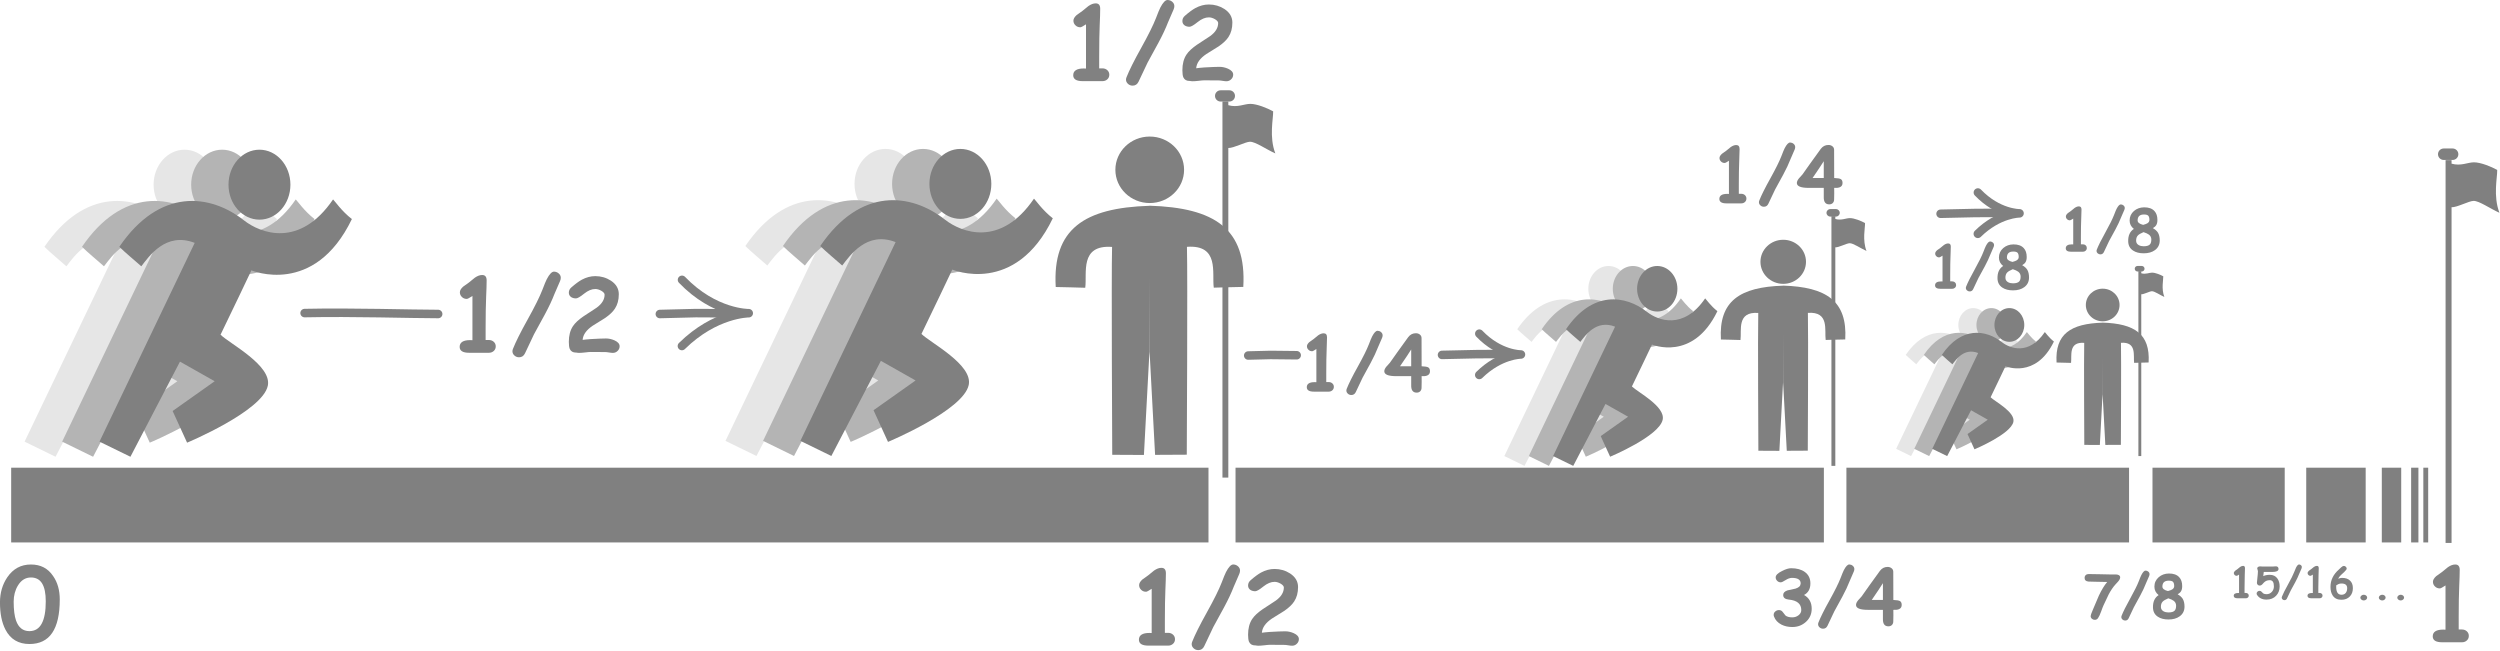<?xml version="1.0" encoding="UTF-8" standalone="no"?>
<!DOCTYPE svg PUBLIC "-//W3C//DTD SVG 1.1//EN" "http://www.w3.org/Graphics/SVG/1.1/DTD/svg11.dtd">
<svg width="100%" height="100%" viewBox="0 0 2446 637" version="1.1" xmlns="http://www.w3.org/2000/svg" xmlns:xlink="http://www.w3.org/1999/xlink" xml:space="preserve" xmlns:serif="http://www.serif.com/" style="fill-rule:evenodd;clip-rule:evenodd;stroke-linecap:round;stroke-linejoin:round;stroke-miterlimit:1.5;">
    <g transform="matrix(1,0,0,1,-4.015,-443.557)">
        <g transform="matrix(1,0,0,1,-253.541,-1.454)">
            <g id="outline" transform="matrix(0.185,0,0,0.209,866.492,469.773)">
                <path d="M1048.93,1014.92L545.348,1945.38L709.028,2016.15L971.035,1570.79L1154.59,1662.61L932.194,1801.94L1008.67,1950.2C1008.67,1950.2 1407.74,1802.68 1435.62,1683.62C1457.88,1588.52 1233.77,1486.63 1185.57,1444.83C1234.24,1357.29 1348.68,1143.49 1348.68,1143.49C1348.68,1143.49 1681.08,1269.08 1880.23,903.421C1825.51,865.785 1789.48,818.523 1780.77,811.423C1604.06,1041.19 1396.39,969.844 1309.96,909.761C1131.05,785.388 864.296,755.465 650.312,1033.25C678.756,1058.4 736.51,1100.87 766.549,1124.53C806.87,1078.75 895.128,961.767 1048.93,1014.92Z" style="fill:rgb(230,230,230);"/>
                <g transform="matrix(1.13,0,0,1.13,271.877,235.627)">
                    <circle cx="990.754" cy="448.48" r="144.895" style="fill:rgb(230,230,230);"/>
                </g>
            </g>
            <g id="outline1" serif:id="outline" transform="matrix(0.185,0,0,0.209,903.25,469.773)">
                <path d="M1048.93,1014.92L545.348,1945.38L709.028,2016.15L971.035,1570.79L1154.59,1662.61L932.194,1801.94L1008.67,1950.2C1008.67,1950.2 1407.74,1802.68 1435.62,1683.62C1457.88,1588.52 1233.77,1486.63 1185.57,1444.83C1234.24,1357.29 1348.68,1143.49 1348.68,1143.49C1348.68,1143.49 1681.08,1269.08 1880.23,903.421C1825.51,865.785 1789.48,818.523 1780.77,811.423C1604.06,1041.19 1396.39,969.844 1309.96,909.761C1131.05,785.388 864.296,755.465 650.312,1033.25C678.756,1058.4 736.51,1100.87 766.549,1124.53C806.87,1078.75 895.128,961.767 1048.93,1014.92Z" style="fill:rgb(180,180,180);"/>
                <g transform="matrix(1.13,0,0,1.13,271.877,235.627)">
                    <circle cx="990.754" cy="448.48" r="144.895" style="fill:rgb(180,180,180);"/>
                </g>
            </g>
            <g id="outline2" serif:id="outline" transform="matrix(0.185,0,0,0.209,939.772,469.773)">
                <path d="M1048.93,1014.92L545.348,1945.38L709.028,2016.15L971.035,1570.79L1154.59,1662.61L932.194,1801.94L1008.67,1950.2C1008.67,1950.2 1407.74,1802.68 1435.62,1683.62C1457.88,1588.52 1233.77,1486.63 1185.57,1444.83C1234.24,1357.29 1348.68,1143.49 1348.68,1143.49C1348.68,1143.49 1681.08,1269.08 1880.23,903.421C1825.51,865.785 1789.48,818.523 1780.77,811.423C1604.06,1041.19 1396.39,969.844 1309.96,909.761C1131.05,785.388 864.296,755.465 650.312,1033.25C678.756,1058.4 736.51,1100.87 766.549,1124.53C806.87,1078.75 895.128,961.767 1048.93,1014.92Z" style="fill:rgb(128,128,128);"/>
                <g transform="matrix(1.13,0,0,1.13,271.877,235.627)">
                    <circle cx="990.754" cy="448.48" r="144.895" style="fill:rgb(128,128,128);"/>
                </g>
            </g>
        </g>
        <g transform="matrix(1,0,0,1,-939.317,-0.697)">
            <g id="outline3" serif:id="outline" transform="matrix(0.185,0,0,0.209,866.492,469.773)">
                <path d="M1048.93,1014.92L545.348,1945.38L709.028,2016.15L971.035,1570.79L1154.59,1662.61L932.194,1801.94L1008.67,1950.2C1008.67,1950.2 1407.74,1802.68 1435.62,1683.62C1457.88,1588.52 1233.77,1486.63 1185.57,1444.83C1234.24,1357.29 1348.68,1143.49 1348.68,1143.49C1348.68,1143.49 1681.08,1269.08 1880.23,903.421C1825.51,865.785 1789.48,818.523 1780.77,811.423C1604.06,1041.19 1396.39,969.844 1309.96,909.761C1131.05,785.388 864.296,755.465 650.312,1033.25C678.756,1058.4 736.51,1100.87 766.549,1124.53C806.87,1078.75 895.128,961.767 1048.93,1014.92Z" style="fill:rgb(230,230,230);"/>
                <g transform="matrix(1.13,0,0,1.13,271.877,235.627)">
                    <circle cx="990.754" cy="448.48" r="144.895" style="fill:rgb(230,230,230);"/>
                </g>
            </g>
            <g id="outline4" serif:id="outline" transform="matrix(0.185,0,0,0.209,903.25,469.773)">
                <path d="M1048.93,1014.92L545.348,1945.38L709.028,2016.15L971.035,1570.79L1154.59,1662.61L932.194,1801.94L1008.67,1950.2C1008.67,1950.2 1407.74,1802.68 1435.62,1683.62C1457.88,1588.52 1233.77,1486.63 1185.57,1444.83C1234.24,1357.29 1348.68,1143.49 1348.68,1143.49C1348.68,1143.49 1681.08,1269.08 1880.23,903.421C1825.51,865.785 1789.48,818.523 1780.77,811.423C1604.06,1041.19 1396.39,969.844 1309.96,909.761C1131.05,785.388 864.296,755.465 650.312,1033.25C678.756,1058.4 736.51,1100.87 766.549,1124.53C806.87,1078.75 895.128,961.767 1048.93,1014.92Z" style="fill:rgb(180,180,180);"/>
                <g transform="matrix(1.13,0,0,1.13,271.877,235.627)">
                    <circle cx="990.754" cy="448.48" r="144.895" style="fill:rgb(180,180,180);"/>
                </g>
            </g>
            <g id="outline5" serif:id="outline" transform="matrix(0.185,0,0,0.209,939.772,469.773)">
                <path d="M1048.93,1014.92L545.348,1945.38L709.028,2016.15L971.035,1570.79L1154.59,1662.61L932.194,1801.94L1008.67,1950.2C1008.67,1950.2 1407.74,1802.68 1435.62,1683.62C1457.88,1588.52 1233.77,1486.63 1185.57,1444.83C1234.24,1357.29 1348.68,1143.49 1348.68,1143.49C1348.68,1143.49 1681.08,1269.08 1880.23,903.421C1825.51,865.785 1789.48,818.523 1780.77,811.423C1604.06,1041.19 1396.39,969.844 1309.96,909.761C1131.05,785.388 864.296,755.465 650.312,1033.25C678.756,1058.4 736.51,1100.87 766.549,1124.53C806.87,1078.75 895.128,961.767 1048.93,1014.92Z" style="fill:rgb(128,128,128);"/>
                <g transform="matrix(1.13,0,0,1.13,271.877,235.627)">
                    <circle cx="990.754" cy="448.48" r="144.895" style="fill:rgb(128,128,128);"/>
                </g>
            </g>
        </g>
        <g transform="matrix(0.75,0,0,0.75,449.158,221.719)">
            <g transform="matrix(0.868,0,0,0.868,529.247,130.042)">
                <g id="outline6" serif:id="outline" transform="matrix(0.185,0,0,0.209,866.492,469.773)">
                    <path d="M1048.93,1014.92L545.348,1945.38L709.028,2016.15L971.035,1570.79L1154.59,1662.61L932.194,1801.94L1008.67,1950.2C1008.67,1950.2 1407.74,1802.68 1435.62,1683.62C1457.88,1588.52 1233.77,1486.63 1185.57,1444.83C1234.24,1357.29 1348.68,1143.49 1348.68,1143.49C1348.68,1143.49 1681.08,1269.08 1880.23,903.421C1825.51,865.785 1789.48,818.523 1780.77,811.423C1604.06,1041.19 1396.39,969.844 1309.96,909.761C1131.05,785.388 864.296,755.465 650.312,1033.25C678.756,1058.4 736.51,1100.87 766.549,1124.53C806.87,1078.75 895.128,961.767 1048.93,1014.92Z" style="fill:rgb(230,230,230);"/>
                    <g transform="matrix(1.13,0,0,1.13,271.877,235.627)">
                        <circle cx="990.754" cy="448.48" r="144.895" style="fill:rgb(230,230,230);"/>
                    </g>
                </g>
                <g id="outline7" serif:id="outline" transform="matrix(0.185,0,0,0.209,903.25,469.773)">
                    <path d="M1048.93,1014.92L545.348,1945.38L709.028,2016.15L971.035,1570.79L1154.59,1662.61L932.194,1801.94L1008.67,1950.2C1008.67,1950.2 1407.74,1802.68 1435.62,1683.62C1457.88,1588.52 1233.77,1486.63 1185.57,1444.83C1234.24,1357.29 1348.68,1143.49 1348.68,1143.49C1348.68,1143.49 1681.08,1269.08 1880.23,903.421C1825.51,865.785 1789.48,818.523 1780.77,811.423C1604.06,1041.19 1396.39,969.844 1309.96,909.761C1131.05,785.388 864.296,755.465 650.312,1033.25C678.756,1058.4 736.51,1100.87 766.549,1124.53C806.87,1078.75 895.128,961.767 1048.93,1014.92Z" style="fill:rgb(180,180,180);"/>
                    <g transform="matrix(1.13,0,0,1.13,271.877,235.627)">
                        <circle cx="990.754" cy="448.48" r="144.895" style="fill:rgb(180,180,180);"/>
                    </g>
                </g>
                <g id="outline8" serif:id="outline" transform="matrix(0.185,0,0,0.209,939.772,469.773)">
                    <path d="M1048.93,1014.92L545.348,1945.38L709.028,2016.15L971.035,1570.79L1154.59,1662.61L932.194,1801.94L1008.67,1950.2C1008.67,1950.2 1407.74,1802.68 1435.62,1683.62C1457.88,1588.52 1233.77,1486.63 1185.57,1444.83C1234.24,1357.29 1348.68,1143.49 1348.68,1143.49C1348.68,1143.49 1681.08,1269.08 1880.23,903.421C1825.51,865.785 1789.48,818.523 1780.77,811.423C1604.06,1041.19 1396.39,969.844 1309.96,909.761C1131.05,785.388 864.296,755.465 650.312,1033.25C678.756,1058.4 736.51,1100.87 766.549,1124.53C806.87,1078.75 895.128,961.767 1048.93,1014.92Z" style="fill:rgb(128,128,128);"/>
                    <g transform="matrix(1.13,0,0,1.13,271.877,235.627)">
                        <circle cx="990.754" cy="448.48" r="144.895" style="fill:rgb(128,128,128);"/>
                    </g>
                </g>
            </g>
            <g transform="matrix(0.868,0,0,0.868,753.311,121.512)">
                <g transform="matrix(1,0,0,1,-1195.93,-73.803)">
                    <path d="M2402.62,603.689C2411.74,606.294 2418.46,602.361 2424.54,602.372C2431.15,602.383 2441.39,606.552 2447.29,609.813C2447.48,617.073 2443.13,635.231 2449.46,651.742C2440.69,647.875 2429.55,639.931 2424.09,640.108C2419.43,640.259 2408,646.521 2402.62,646.332L2402.62,974.761L2396.77,974.761L2396.77,600.222L2402.62,600.222L2402.62,603.689ZM2409.27,594.449C2409.27,591.35 2406.75,588.834 2403.65,588.834L2394.97,588.834C2391.87,588.834 2389.35,591.35 2389.35,594.449C2389.35,597.548 2391.87,600.064 2394.97,600.064L2403.65,600.064C2406.75,600.064 2409.27,597.548 2409.27,594.449Z" style="fill:rgb(128,128,128);"/>
                </g>
                <g transform="matrix(0.427,0,0,0.342,615.812,262.997)">
                    <path d="M1199.71,1073.48L1199.71,1073.18C1352.01,1079.02 1426.58,1140.49 1418.72,1309.77C1396.54,1309.88 1371.87,1311.55 1349.83,1311.96C1345.24,1269.49 1363.56,1186.07 1287.25,1192.99C1289.09,1278.59 1286.85,1798.56 1286.85,1798.56L1212.91,1799.05L1200.09,1498.85L1199.89,1278.4L1199.7,1499.14L1186.87,1799.33L1112.94,1798.85C1112.94,1798.85 1110.7,1278.88 1112.54,1193.28C1036.22,1186.35 1054.55,1269.77 1049.96,1312.25C1027.92,1311.83 1003.25,1310.16 981.066,1310.05C973.215,1140.9 1047.65,1079.4 1199.71,1073.48Z" style="fill:rgb(128,128,128);"/>
                    <g transform="matrix(1.097,0,0,1.127,-57.986,-178.899)">
                        <ellipse cx="1147.12" cy="1018.18" rx="73.073" ry="85.947" style="fill:rgb(128,128,128);"/>
                    </g>
                </g>
            </g>
        </g>
        <g transform="matrix(0.987,0,0,0.887,15.949,101.901)">
            <rect x="-1.013" y="901.064" width="1186.88" height="82.447" style="fill:rgb(128,128,128);"/>
        </g>
        <g transform="matrix(0.485,0,0,0.887,1213.35,101.901)">
            <rect x="-1.013" y="901.064" width="1186.88" height="82.447" style="fill:rgb(128,128,128);"/>
        </g>
        <g transform="matrix(0.233,0,0,0.887,1810.78,101.901)">
            <rect x="-1.013" y="901.064" width="1186.88" height="82.447" style="fill:rgb(128,128,128);"/>
        </g>
        <g transform="matrix(0.109,0,0,0.887,2110.12,101.901)">
            <rect x="-1.013" y="901.064" width="1186.88" height="82.447" style="fill:rgb(128,128,128);"/>
        </g>
        <g transform="matrix(0.049,0,0,0.887,2260.48,101.901)">
            <rect x="-1.013" y="901.064" width="1186.88" height="82.447" style="fill:rgb(128,128,128);"/>
        </g>
        <g transform="matrix(0.016,0,0,0.887,2334.39,101.901)">
            <rect x="-1.013" y="901.064" width="1186.88" height="82.447" style="fill:rgb(128,128,128);"/>
        </g>
        <g transform="matrix(0.006,0,0,0.887,2363.08,101.901)">
            <rect x="-1.013" y="901.064" width="1186.88" height="82.447" style="fill:rgb(128,128,128);"/>
        </g>
        <g transform="matrix(0.004,0,0,0.887,2375.01,101.901)">
            <rect x="-1.013" y="901.064" width="1186.88" height="82.447" style="fill:rgb(128,128,128);"/>
        </g>
        <path d="M2402.62,603.689C2411.74,606.294 2418.46,602.361 2424.54,602.372C2431.15,602.383 2441.39,606.552 2447.29,609.813C2447.48,617.073 2443.13,635.231 2449.46,651.742C2440.69,647.875 2429.55,639.931 2424.09,640.108C2419.43,640.259 2408,646.521 2402.62,646.332L2402.62,974.761L2396.77,974.761L2396.77,600.222L2402.62,600.222L2402.62,603.689ZM2409.27,594.449C2409.27,591.35 2406.75,588.834 2403.65,588.834L2394.97,588.834C2391.87,588.834 2389.35,591.35 2389.35,594.449C2389.35,597.548 2391.87,600.064 2394.97,600.064L2403.65,600.064C2406.75,600.064 2409.27,597.548 2409.27,594.449Z" style="fill:rgb(128,128,128);"/>
        <g transform="matrix(0.982,0,0,0.982,20.835,26.129)">
            <g transform="matrix(1,0,0,1,-1195.93,-73.803)">
                <path d="M2402.62,603.689C2411.74,606.294 2418.46,602.361 2424.54,602.372C2431.15,602.383 2441.39,606.552 2447.29,609.813C2447.48,617.073 2443.13,635.231 2449.46,651.742C2440.69,647.875 2429.55,639.931 2424.09,640.108C2419.43,640.259 2408,646.521 2402.62,646.332L2402.62,974.761L2396.77,974.761L2396.77,600.222L2402.62,600.222L2402.62,603.689ZM2409.27,594.449C2409.27,591.35 2406.75,588.834 2403.65,588.834L2394.97,588.834C2391.87,588.834 2389.35,591.35 2389.35,594.449C2389.35,597.548 2391.87,600.064 2394.97,600.064L2403.65,600.064C2406.75,600.064 2409.27,597.548 2409.27,594.449Z" style="fill:rgb(128,128,128);"/>
            </g>
            <g transform="matrix(0.427,0,0,0.342,615.812,262.997)">
                <path d="M1199.71,1073.48L1199.71,1073.18C1352.01,1079.02 1426.58,1140.49 1418.72,1309.77C1396.54,1309.88 1371.87,1311.55 1349.83,1311.96C1345.24,1269.49 1363.56,1186.07 1287.25,1192.99C1289.09,1278.59 1286.85,1798.56 1286.85,1798.56L1212.91,1799.05L1200.09,1498.85L1199.89,1278.4L1199.7,1499.14L1186.87,1799.33L1112.94,1798.85C1112.94,1798.85 1110.7,1278.88 1112.54,1193.28C1036.22,1186.35 1054.55,1269.77 1049.96,1312.25C1027.92,1311.83 1003.25,1310.16 981.066,1310.05C973.215,1140.9 1047.65,1079.4 1199.71,1073.48Z" style="fill:rgb(128,128,128);"/>
                <g transform="matrix(1.097,0,0,1.127,-57.986,-178.899)">
                    <ellipse cx="1147.12" cy="1018.18" rx="73.073" ry="85.947" style="fill:rgb(128,128,128);"/>
                </g>
            </g>
        </g>
        <g transform="matrix(0.482,0,0,0.482,1392.93,460.272)">
            <g id="outline9" serif:id="outline" transform="matrix(0.185,0,0,0.209,866.492,469.773)">
                <path d="M1048.93,1014.92L545.348,1945.38L709.028,2016.15L971.035,1570.79L1154.59,1662.61L932.194,1801.94L1008.67,1950.2C1008.67,1950.2 1407.74,1802.68 1435.62,1683.62C1457.88,1588.52 1233.77,1486.63 1185.57,1444.83C1234.24,1357.29 1348.68,1143.49 1348.68,1143.49C1348.68,1143.49 1681.08,1269.08 1880.23,903.421C1825.51,865.785 1789.48,818.523 1780.77,811.423C1604.06,1041.19 1396.39,969.844 1309.96,909.761C1131.05,785.388 864.296,755.465 650.312,1033.25C678.756,1058.4 736.51,1100.87 766.549,1124.53C806.87,1078.75 895.128,961.767 1048.93,1014.92Z" style="fill:rgb(230,230,230);"/>
                <g transform="matrix(1.13,0,0,1.13,271.877,235.627)">
                    <circle cx="990.754" cy="448.48" r="144.895" style="fill:rgb(230,230,230);"/>
                </g>
            </g>
            <g id="outline10" serif:id="outline" transform="matrix(0.185,0,0,0.209,903.25,469.773)">
                <path d="M1048.93,1014.92L545.348,1945.38L709.028,2016.15L971.035,1570.79L1154.59,1662.61L932.194,1801.94L1008.67,1950.2C1008.67,1950.2 1407.74,1802.68 1435.62,1683.62C1457.88,1588.52 1233.77,1486.63 1185.57,1444.83C1234.24,1357.29 1348.68,1143.49 1348.68,1143.49C1348.68,1143.49 1681.08,1269.08 1880.23,903.421C1825.51,865.785 1789.48,818.523 1780.77,811.423C1604.06,1041.19 1396.39,969.844 1309.96,909.761C1131.05,785.388 864.296,755.465 650.312,1033.25C678.756,1058.4 736.51,1100.87 766.549,1124.53C806.87,1078.75 895.128,961.767 1048.93,1014.92Z" style="fill:rgb(180,180,180);"/>
                <g transform="matrix(1.13,0,0,1.13,271.877,235.627)">
                    <circle cx="990.754" cy="448.48" r="144.895" style="fill:rgb(180,180,180);"/>
                </g>
            </g>
            <g id="outline11" serif:id="outline" transform="matrix(0.185,0,0,0.209,939.772,469.773)">
                <path d="M1048.93,1014.92L545.348,1945.38L709.028,2016.15L971.035,1570.79L1154.59,1662.61L932.194,1801.94L1008.67,1950.2C1008.67,1950.2 1407.74,1802.68 1435.62,1683.62C1457.88,1588.52 1233.77,1486.63 1185.57,1444.83C1234.24,1357.29 1348.68,1143.49 1348.68,1143.49C1348.68,1143.49 1681.08,1269.08 1880.23,903.421C1825.51,865.785 1789.48,818.523 1780.77,811.423C1604.06,1041.19 1396.39,969.844 1309.96,909.761C1131.05,785.388 864.296,755.465 650.312,1033.25C678.756,1058.4 736.51,1100.87 766.549,1124.53C806.87,1078.75 895.128,961.767 1048.93,1014.92Z" style="fill:rgb(128,128,128);"/>
                <g transform="matrix(1.13,0,0,1.13,271.877,235.627)">
                    <circle cx="990.754" cy="448.48" r="144.895" style="fill:rgb(128,128,128);"/>
                </g>
            </g>
        </g>
        <g transform="matrix(0.482,0,0,0.482,1517.41,455.533)">
            <g transform="matrix(1,0,0,1,-1195.93,-73.803)">
                <path d="M2402.62,603.689C2411.74,606.294 2418.46,602.361 2424.54,602.372C2431.15,602.383 2441.39,606.552 2447.29,609.813C2447.48,617.073 2443.13,635.231 2449.46,651.742C2440.69,647.875 2429.55,639.931 2424.09,640.108C2419.43,640.259 2408,646.521 2402.62,646.332L2402.62,974.761L2396.77,974.761L2396.77,600.222L2402.62,600.222L2402.62,603.689ZM2409.27,594.449C2409.27,591.35 2406.75,588.834 2403.65,588.834L2394.97,588.834C2391.87,588.834 2389.35,591.35 2389.35,594.449C2389.35,597.548 2391.87,600.064 2394.97,600.064L2403.65,600.064C2406.75,600.064 2409.27,597.548 2409.27,594.449Z" style="fill:rgb(128,128,128);"/>
            </g>
            <g transform="matrix(0.427,0,0,0.342,615.812,262.997)">
                <path d="M1199.71,1073.48L1199.71,1073.18C1352.01,1079.02 1426.58,1140.49 1418.72,1309.77C1396.54,1309.88 1371.87,1311.55 1349.83,1311.96C1345.24,1269.49 1363.56,1186.07 1287.25,1192.99C1289.09,1278.59 1286.85,1798.56 1286.85,1798.56L1212.91,1799.05L1200.09,1498.85L1199.89,1278.4L1199.7,1499.14L1186.87,1799.33L1112.94,1798.85C1112.94,1798.85 1110.7,1278.88 1112.54,1193.28C1036.22,1186.35 1054.55,1269.77 1049.96,1312.25C1027.92,1311.83 1003.25,1310.16 981.066,1310.05C973.215,1140.9 1047.65,1079.4 1199.71,1073.48Z" style="fill:rgb(128,128,128);"/>
                <g transform="matrix(1.097,0,0,1.127,-57.986,-178.899)">
                    <ellipse cx="1147.12" cy="1018.18" rx="73.073" ry="85.947" style="fill:rgb(128,128,128);"/>
                </g>
            </g>
        </g>
        <g transform="matrix(1,0,0,1,-29.285,-274.161)">
            <g transform="matrix(100,0,0,100,471.533,1062.88)">
                <path d="M0.401,0L0.208,-0C0.146,-0 0.115,-0.019 0.115,-0.058C0.115,-0.102 0.15,-0.124 0.218,-0.124C0.225,-0.124 0.232,-0.123 0.24,-0.123L0.24,-0.556C0.211,-0.537 0.193,-0.527 0.185,-0.527C0.166,-0.527 0.15,-0.533 0.137,-0.546C0.123,-0.559 0.117,-0.575 0.117,-0.592C0.117,-0.61 0.128,-0.628 0.149,-0.647L0.205,-0.687L0.264,-0.735C0.289,-0.752 0.312,-0.761 0.335,-0.761C0.364,-0.761 0.379,-0.744 0.379,-0.708C0.379,-0.67 0.377,-0.615 0.374,-0.545C0.371,-0.475 0.369,-0.374 0.369,-0.244L0.369,-0.125L0.401,-0.125C0.42,-0.125 0.436,-0.119 0.449,-0.107C0.462,-0.095 0.468,-0.08 0.468,-0.063C0.468,-0.045 0.462,-0.03 0.449,-0.018C0.436,-0.006 0.42,0 0.401,0Z" style="fill:rgb(129,129,129);fill-rule:nonzero;"/>
            </g>
            <g transform="matrix(100,0,0,100,532.568,1062.88)">
                <path d="M0.487,-0.702C0.475,-0.675 0.456,-0.632 0.432,-0.575C0.41,-0.518 0.379,-0.451 0.338,-0.375C0.303,-0.311 0.267,-0.246 0.232,-0.181C0.225,-0.168 0.196,-0.106 0.144,0.005C0.132,0.031 0.112,0.044 0.086,0.044C0.069,0.044 0.055,0.039 0.042,0.028C0.028,0.016 0.021,0.002 0.021,-0.015C0.021,-0.023 0.023,-0.03 0.026,-0.038C0.052,-0.104 0.1,-0.201 0.17,-0.326C0.24,-0.452 0.288,-0.549 0.314,-0.616C0.333,-0.667 0.348,-0.702 0.357,-0.72C0.383,-0.77 0.407,-0.795 0.429,-0.794C0.446,-0.793 0.46,-0.788 0.473,-0.777C0.487,-0.765 0.494,-0.751 0.494,-0.734C0.494,-0.724 0.492,-0.714 0.487,-0.702Z" style="fill:rgb(129,129,129);fill-rule:nonzero;"/>
            </g>
            <g transform="matrix(100,0,0,100,583.74,1062.88)">
                <path d="M0.492,0.001C0.484,0.001 0.471,-0 0.454,-0.003C0.437,-0.006 0.425,-0.007 0.417,-0.007L0.274,-0.008C0.262,-0.008 0.243,-0.006 0.218,-0.003C0.193,-0 0.174,0.001 0.161,0.001C0.158,0.001 0.152,0.001 0.146,-0C0.139,-0.002 0.133,-0.002 0.13,-0.002C0.101,-0.002 0.081,-0.014 0.07,-0.038C0.064,-0.053 0.061,-0.076 0.061,-0.107C0.061,-0.168 0.074,-0.219 0.101,-0.26C0.122,-0.292 0.156,-0.323 0.202,-0.355C0.246,-0.384 0.29,-0.413 0.333,-0.441C0.385,-0.479 0.411,-0.521 0.411,-0.569C0.411,-0.581 0.4,-0.594 0.38,-0.606C0.359,-0.618 0.339,-0.624 0.32,-0.624C0.285,-0.624 0.249,-0.609 0.21,-0.578C0.172,-0.547 0.145,-0.532 0.131,-0.532C0.114,-0.532 0.098,-0.536 0.085,-0.544C0.069,-0.555 0.061,-0.569 0.061,-0.588C0.061,-0.608 0.069,-0.625 0.085,-0.639C0.125,-0.674 0.159,-0.699 0.188,-0.715C0.231,-0.738 0.275,-0.75 0.32,-0.75C0.376,-0.75 0.427,-0.735 0.472,-0.706C0.524,-0.672 0.55,-0.627 0.55,-0.573C0.55,-0.517 0.537,-0.47 0.512,-0.432C0.492,-0.401 0.46,-0.371 0.417,-0.341C0.377,-0.316 0.336,-0.29 0.295,-0.265C0.234,-0.224 0.2,-0.178 0.196,-0.126C0.214,-0.129 0.24,-0.131 0.275,-0.134C0.344,-0.138 0.394,-0.14 0.424,-0.14C0.452,-0.14 0.479,-0.134 0.507,-0.122C0.541,-0.107 0.558,-0.087 0.558,-0.064C0.558,-0.047 0.552,-0.032 0.54,-0.02C0.527,-0.006 0.511,0.001 0.492,0.001Z" style="fill:rgb(129,129,129);fill-rule:nonzero;"/>
            </g>
        </g>
        <g transform="matrix(1,0,0,1,571.022,-539.931)">
            <g transform="matrix(100,0,0,100,471.533,1062.88)">
                <path d="M0.401,0L0.208,-0C0.146,-0 0.115,-0.019 0.115,-0.058C0.115,-0.102 0.15,-0.124 0.218,-0.124C0.225,-0.124 0.232,-0.123 0.24,-0.123L0.24,-0.556C0.211,-0.537 0.193,-0.527 0.185,-0.527C0.166,-0.527 0.15,-0.533 0.137,-0.546C0.123,-0.559 0.117,-0.575 0.117,-0.592C0.117,-0.61 0.128,-0.628 0.149,-0.647L0.205,-0.687L0.264,-0.735C0.289,-0.752 0.312,-0.761 0.335,-0.761C0.364,-0.761 0.379,-0.744 0.379,-0.708C0.379,-0.67 0.377,-0.615 0.374,-0.545C0.371,-0.475 0.369,-0.374 0.369,-0.244L0.369,-0.125L0.401,-0.125C0.42,-0.125 0.436,-0.119 0.449,-0.107C0.462,-0.095 0.468,-0.08 0.468,-0.063C0.468,-0.045 0.462,-0.03 0.449,-0.018C0.436,-0.006 0.42,0 0.401,0Z" style="fill:rgb(129,129,129);fill-rule:nonzero;"/>
            </g>
            <g transform="matrix(100,0,0,100,532.568,1062.88)">
                <path d="M0.487,-0.702C0.475,-0.675 0.456,-0.632 0.432,-0.575C0.41,-0.518 0.379,-0.451 0.338,-0.375C0.303,-0.311 0.267,-0.246 0.232,-0.181C0.225,-0.168 0.196,-0.106 0.144,0.005C0.132,0.031 0.112,0.044 0.086,0.044C0.069,0.044 0.055,0.039 0.042,0.028C0.028,0.016 0.021,0.002 0.021,-0.015C0.021,-0.023 0.023,-0.03 0.026,-0.038C0.052,-0.104 0.1,-0.201 0.17,-0.326C0.24,-0.452 0.288,-0.549 0.314,-0.616C0.333,-0.667 0.348,-0.702 0.357,-0.72C0.383,-0.77 0.407,-0.795 0.429,-0.794C0.446,-0.793 0.46,-0.788 0.473,-0.777C0.487,-0.765 0.494,-0.751 0.494,-0.734C0.494,-0.724 0.492,-0.714 0.487,-0.702Z" style="fill:rgb(129,129,129);fill-rule:nonzero;"/>
            </g>
            <g transform="matrix(100,0,0,100,583.74,1062.88)">
                <path d="M0.492,0.001C0.484,0.001 0.471,-0 0.454,-0.003C0.437,-0.006 0.425,-0.007 0.417,-0.007L0.274,-0.008C0.262,-0.008 0.243,-0.006 0.218,-0.003C0.193,-0 0.174,0.001 0.161,0.001C0.158,0.001 0.152,0.001 0.146,-0C0.139,-0.002 0.133,-0.002 0.13,-0.002C0.101,-0.002 0.081,-0.014 0.07,-0.038C0.064,-0.053 0.061,-0.076 0.061,-0.107C0.061,-0.168 0.074,-0.219 0.101,-0.26C0.122,-0.292 0.156,-0.323 0.202,-0.355C0.246,-0.384 0.29,-0.413 0.333,-0.441C0.385,-0.479 0.411,-0.521 0.411,-0.569C0.411,-0.581 0.4,-0.594 0.38,-0.606C0.359,-0.618 0.339,-0.624 0.32,-0.624C0.285,-0.624 0.249,-0.609 0.21,-0.578C0.172,-0.547 0.145,-0.532 0.131,-0.532C0.114,-0.532 0.098,-0.536 0.085,-0.544C0.069,-0.555 0.061,-0.569 0.061,-0.588C0.061,-0.608 0.069,-0.625 0.085,-0.639C0.125,-0.674 0.159,-0.699 0.188,-0.715C0.231,-0.738 0.275,-0.75 0.32,-0.75C0.376,-0.75 0.427,-0.735 0.472,-0.706C0.524,-0.672 0.55,-0.627 0.55,-0.573C0.55,-0.517 0.537,-0.47 0.512,-0.432C0.492,-0.401 0.46,-0.371 0.417,-0.341C0.377,-0.316 0.336,-0.29 0.295,-0.265C0.234,-0.224 0.2,-0.178 0.196,-0.126C0.214,-0.129 0.24,-0.131 0.275,-0.134C0.344,-0.138 0.394,-0.14 0.424,-0.14C0.452,-0.14 0.479,-0.134 0.507,-0.122C0.541,-0.107 0.558,-0.087 0.558,-0.064C0.558,-0.047 0.552,-0.032 0.54,-0.02C0.527,-0.006 0.511,0.001 0.492,0.001Z" style="fill:rgb(129,129,129);fill-rule:nonzero;"/>
            </g>
        </g>
        <g transform="matrix(1,0,0,1,1206.07,-420.34)">
            <g transform="matrix(75,0,0,75,471.533,1062.88)">
                <path d="M0.401,0L0.208,-0C0.146,-0 0.115,-0.019 0.115,-0.058C0.115,-0.102 0.15,-0.124 0.218,-0.124C0.225,-0.124 0.232,-0.123 0.24,-0.123L0.24,-0.556C0.211,-0.537 0.193,-0.527 0.185,-0.527C0.166,-0.527 0.15,-0.533 0.137,-0.546C0.123,-0.559 0.117,-0.575 0.117,-0.592C0.117,-0.61 0.128,-0.628 0.149,-0.647L0.205,-0.687L0.264,-0.735C0.289,-0.752 0.312,-0.761 0.335,-0.761C0.364,-0.761 0.379,-0.744 0.379,-0.708C0.379,-0.67 0.377,-0.615 0.374,-0.545C0.371,-0.475 0.369,-0.374 0.369,-0.244L0.369,-0.125L0.401,-0.125C0.42,-0.125 0.436,-0.119 0.449,-0.107C0.462,-0.095 0.468,-0.08 0.468,-0.063C0.468,-0.045 0.462,-0.03 0.449,-0.018C0.436,-0.006 0.42,0 0.401,0Z" style="fill:rgb(129,129,129);fill-rule:nonzero;"/>
            </g>
            <g transform="matrix(75,0,0,75,517.309,1062.88)">
                <path d="M0.487,-0.702C0.475,-0.675 0.456,-0.632 0.432,-0.575C0.41,-0.518 0.379,-0.451 0.338,-0.375C0.303,-0.311 0.267,-0.246 0.232,-0.181C0.225,-0.168 0.196,-0.106 0.144,0.005C0.132,0.031 0.112,0.044 0.086,0.044C0.069,0.044 0.055,0.039 0.042,0.028C0.028,0.016 0.021,0.002 0.021,-0.015C0.021,-0.023 0.023,-0.03 0.026,-0.038C0.052,-0.104 0.1,-0.201 0.17,-0.326C0.24,-0.452 0.288,-0.549 0.314,-0.616C0.333,-0.667 0.348,-0.702 0.357,-0.72C0.383,-0.77 0.407,-0.795 0.429,-0.794C0.446,-0.793 0.46,-0.788 0.473,-0.777C0.487,-0.765 0.494,-0.751 0.494,-0.734C0.494,-0.724 0.492,-0.714 0.487,-0.702Z" style="fill:rgb(129,129,129);fill-rule:nonzero;"/>
            </g>
            <g transform="matrix(75,0,0,75,555.688,1062.88)">
                <path d="M0.355,-0.202L0.161,-0.202C0.056,-0.202 0.004,-0.223 0.004,-0.266C0.004,-0.284 0.013,-0.304 0.031,-0.326C0.046,-0.343 0.061,-0.36 0.077,-0.377C0.129,-0.452 0.209,-0.563 0.316,-0.711C0.342,-0.745 0.375,-0.762 0.416,-0.762C0.435,-0.762 0.451,-0.757 0.465,-0.747C0.482,-0.735 0.49,-0.719 0.49,-0.698L0.491,-0.331C0.533,-0.329 0.562,-0.325 0.576,-0.317C0.592,-0.309 0.6,-0.291 0.6,-0.266C0.6,-0.239 0.588,-0.22 0.563,-0.21C0.545,-0.203 0.521,-0.2 0.491,-0.202C0.492,-0.155 0.492,-0.104 0.49,-0.049C0.49,-0.031 0.484,-0.017 0.473,-0.005C0.461,0.007 0.446,0.013 0.426,0.013C0.377,0.013 0.353,-0.02 0.355,-0.085L0.355,-0.202ZM0.355,-0.55C0.324,-0.5 0.275,-0.427 0.209,-0.331L0.355,-0.331L0.355,-0.55Z" style="fill:rgb(129,129,129);fill-rule:nonzero;"/>
            </g>
        </g>
        <g transform="matrix(1,0,0,1,1546.92,-373.007)">
            <g transform="matrix(58.333,0,0,58.333,471.533,1062.88)">
                <path d="M0.401,0L0.208,-0C0.146,-0 0.115,-0.019 0.115,-0.058C0.115,-0.102 0.15,-0.124 0.218,-0.124C0.225,-0.124 0.232,-0.123 0.24,-0.123L0.24,-0.556C0.211,-0.537 0.193,-0.527 0.185,-0.527C0.166,-0.527 0.15,-0.533 0.137,-0.546C0.123,-0.559 0.117,-0.575 0.117,-0.592C0.117,-0.61 0.128,-0.628 0.149,-0.647L0.205,-0.687L0.264,-0.735C0.289,-0.752 0.312,-0.761 0.335,-0.761C0.364,-0.761 0.379,-0.744 0.379,-0.708C0.379,-0.67 0.377,-0.615 0.374,-0.545C0.371,-0.475 0.369,-0.374 0.369,-0.244L0.369,-0.125L0.401,-0.125C0.42,-0.125 0.436,-0.119 0.449,-0.107C0.462,-0.095 0.468,-0.08 0.468,-0.063C0.468,-0.045 0.462,-0.03 0.449,-0.018C0.436,-0.006 0.42,0 0.401,0Z" style="fill:rgb(129,129,129);fill-rule:nonzero;"/>
            </g>
            <g transform="matrix(58.333,0,0,58.333,507.136,1062.88)">
                <path d="M0.487,-0.702C0.475,-0.675 0.456,-0.632 0.432,-0.575C0.41,-0.518 0.379,-0.451 0.338,-0.375C0.303,-0.311 0.267,-0.246 0.232,-0.181C0.225,-0.168 0.196,-0.106 0.144,0.005C0.132,0.031 0.112,0.044 0.086,0.044C0.069,0.044 0.055,0.039 0.042,0.028C0.028,0.016 0.021,0.002 0.021,-0.015C0.021,-0.023 0.023,-0.03 0.026,-0.038C0.052,-0.104 0.1,-0.201 0.17,-0.326C0.24,-0.452 0.288,-0.549 0.314,-0.616C0.333,-0.667 0.348,-0.702 0.357,-0.72C0.383,-0.77 0.407,-0.795 0.429,-0.794C0.446,-0.793 0.46,-0.788 0.473,-0.777C0.487,-0.765 0.494,-0.751 0.494,-0.734C0.494,-0.724 0.492,-0.714 0.487,-0.702Z" style="fill:rgb(129,129,129);fill-rule:nonzero;"/>
            </g>
            <g transform="matrix(58.333,0,0,58.333,536.987,1062.88)">
                <path d="M0.3,0.026C0.228,0.026 0.168,0.011 0.122,-0.02C0.068,-0.055 0.041,-0.108 0.04,-0.176C0.038,-0.272 0.07,-0.341 0.135,-0.383C0.088,-0.42 0.064,-0.467 0.064,-0.524C0.064,-0.588 0.088,-0.641 0.137,-0.684C0.184,-0.724 0.24,-0.744 0.306,-0.745C0.383,-0.746 0.442,-0.725 0.48,-0.683C0.514,-0.647 0.53,-0.597 0.53,-0.534C0.53,-0.498 0.524,-0.47 0.511,-0.448C0.5,-0.429 0.481,-0.412 0.454,-0.396C0.494,-0.374 0.522,-0.348 0.54,-0.319C0.559,-0.286 0.569,-0.243 0.569,-0.19C0.569,-0.121 0.542,-0.066 0.488,-0.027C0.439,0.009 0.376,0.026 0.3,0.026ZM0.304,-0.625C0.233,-0.625 0.198,-0.591 0.198,-0.524C0.199,-0.491 0.229,-0.466 0.291,-0.451C0.325,-0.46 0.348,-0.469 0.361,-0.477C0.384,-0.491 0.396,-0.51 0.396,-0.534C0.396,-0.57 0.388,-0.595 0.373,-0.608C0.36,-0.619 0.337,-0.625 0.304,-0.625ZM0.297,-0.329C0.25,-0.309 0.219,-0.291 0.204,-0.275C0.182,-0.253 0.172,-0.222 0.173,-0.182C0.174,-0.15 0.19,-0.126 0.219,-0.11C0.242,-0.098 0.269,-0.092 0.3,-0.092C0.351,-0.092 0.386,-0.103 0.405,-0.124C0.42,-0.141 0.428,-0.168 0.428,-0.205C0.428,-0.239 0.415,-0.266 0.388,-0.287C0.368,-0.302 0.338,-0.316 0.297,-0.329Z" style="fill:rgb(129,129,129);fill-rule:nonzero;"/>
            </g>
        </g>
        <g transform="matrix(1,0,0,1,802.421,-236.141)">
            <g transform="matrix(75,0,0,75,471.533,1062.88)">
                <path d="M0.401,0L0.208,-0C0.146,-0 0.115,-0.019 0.115,-0.058C0.115,-0.102 0.15,-0.124 0.218,-0.124C0.225,-0.124 0.232,-0.123 0.24,-0.123L0.24,-0.556C0.211,-0.537 0.193,-0.527 0.185,-0.527C0.166,-0.527 0.15,-0.533 0.137,-0.546C0.123,-0.559 0.117,-0.575 0.117,-0.592C0.117,-0.61 0.128,-0.628 0.149,-0.647L0.205,-0.687L0.264,-0.735C0.289,-0.752 0.312,-0.761 0.335,-0.761C0.364,-0.761 0.379,-0.744 0.379,-0.708C0.379,-0.67 0.377,-0.615 0.374,-0.545C0.371,-0.475 0.369,-0.374 0.369,-0.244L0.369,-0.125L0.401,-0.125C0.42,-0.125 0.436,-0.119 0.449,-0.107C0.462,-0.095 0.468,-0.08 0.468,-0.063C0.468,-0.045 0.462,-0.03 0.449,-0.018C0.436,-0.006 0.42,0 0.401,0Z" style="fill:rgb(129,129,129);fill-rule:nonzero;"/>
            </g>
            <g transform="matrix(75,0,0,75,517.309,1062.88)">
                <path d="M0.487,-0.702C0.475,-0.675 0.456,-0.632 0.432,-0.575C0.41,-0.518 0.379,-0.451 0.338,-0.375C0.303,-0.311 0.267,-0.246 0.232,-0.181C0.225,-0.168 0.196,-0.106 0.144,0.005C0.132,0.031 0.112,0.044 0.086,0.044C0.069,0.044 0.055,0.039 0.042,0.028C0.028,0.016 0.021,0.002 0.021,-0.015C0.021,-0.023 0.023,-0.03 0.026,-0.038C0.052,-0.104 0.1,-0.201 0.17,-0.326C0.24,-0.452 0.288,-0.549 0.314,-0.616C0.333,-0.667 0.348,-0.702 0.357,-0.72C0.383,-0.77 0.407,-0.795 0.429,-0.794C0.446,-0.793 0.46,-0.788 0.473,-0.777C0.487,-0.765 0.494,-0.751 0.494,-0.734C0.494,-0.724 0.492,-0.714 0.487,-0.702Z" style="fill:rgb(129,129,129);fill-rule:nonzero;"/>
            </g>
            <g transform="matrix(75,0,0,75,555.688,1062.88)">
                <path d="M0.355,-0.202L0.161,-0.202C0.056,-0.202 0.004,-0.223 0.004,-0.266C0.004,-0.284 0.013,-0.304 0.031,-0.326C0.046,-0.343 0.061,-0.36 0.077,-0.377C0.129,-0.452 0.209,-0.563 0.316,-0.711C0.342,-0.745 0.375,-0.762 0.416,-0.762C0.435,-0.762 0.451,-0.757 0.465,-0.747C0.482,-0.735 0.49,-0.719 0.49,-0.698L0.491,-0.331C0.533,-0.329 0.562,-0.325 0.576,-0.317C0.592,-0.309 0.6,-0.291 0.6,-0.266C0.6,-0.239 0.588,-0.22 0.563,-0.21C0.545,-0.203 0.521,-0.2 0.491,-0.202C0.492,-0.155 0.492,-0.104 0.49,-0.049C0.49,-0.031 0.484,-0.017 0.473,-0.005C0.461,0.007 0.446,0.013 0.426,0.013C0.377,0.013 0.353,-0.02 0.355,-0.085L0.355,-0.202ZM0.355,-0.55C0.324,-0.5 0.275,-0.427 0.209,-0.331L0.355,-0.331L0.355,-0.55Z" style="fill:rgb(129,129,129);fill-rule:nonzero;"/>
            </g>
        </g>
        <g transform="matrix(1,0,0,1,1419.04,-336.749)">
            <g transform="matrix(58.333,0,0,58.333,471.533,1062.88)">
                <path d="M0.401,0L0.208,-0C0.146,-0 0.115,-0.019 0.115,-0.058C0.115,-0.102 0.15,-0.124 0.218,-0.124C0.225,-0.124 0.232,-0.123 0.24,-0.123L0.24,-0.556C0.211,-0.537 0.193,-0.527 0.185,-0.527C0.166,-0.527 0.15,-0.533 0.137,-0.546C0.123,-0.559 0.117,-0.575 0.117,-0.592C0.117,-0.61 0.128,-0.628 0.149,-0.647L0.205,-0.687L0.264,-0.735C0.289,-0.752 0.312,-0.761 0.335,-0.761C0.364,-0.761 0.379,-0.744 0.379,-0.708C0.379,-0.67 0.377,-0.615 0.374,-0.545C0.371,-0.475 0.369,-0.374 0.369,-0.244L0.369,-0.125L0.401,-0.125C0.42,-0.125 0.436,-0.119 0.449,-0.107C0.462,-0.095 0.468,-0.08 0.468,-0.063C0.468,-0.045 0.462,-0.03 0.449,-0.018C0.436,-0.006 0.42,0 0.401,0Z" style="fill:rgb(129,129,129);fill-rule:nonzero;"/>
            </g>
            <g transform="matrix(58.333,0,0,58.333,507.136,1062.88)">
                <path d="M0.487,-0.702C0.475,-0.675 0.456,-0.632 0.432,-0.575C0.41,-0.518 0.379,-0.451 0.338,-0.375C0.303,-0.311 0.267,-0.246 0.232,-0.181C0.225,-0.168 0.196,-0.106 0.144,0.005C0.132,0.031 0.112,0.044 0.086,0.044C0.069,0.044 0.055,0.039 0.042,0.028C0.028,0.016 0.021,0.002 0.021,-0.015C0.021,-0.023 0.023,-0.03 0.026,-0.038C0.052,-0.104 0.1,-0.201 0.17,-0.326C0.24,-0.452 0.288,-0.549 0.314,-0.616C0.333,-0.667 0.348,-0.702 0.357,-0.72C0.383,-0.77 0.407,-0.795 0.429,-0.794C0.446,-0.793 0.46,-0.788 0.473,-0.777C0.487,-0.765 0.494,-0.751 0.494,-0.734C0.494,-0.724 0.492,-0.714 0.487,-0.702Z" style="fill:rgb(129,129,129);fill-rule:nonzero;"/>
            </g>
            <g transform="matrix(58.333,0,0,58.333,536.987,1062.88)">
                <path d="M0.3,0.026C0.228,0.026 0.168,0.011 0.122,-0.02C0.068,-0.055 0.041,-0.108 0.04,-0.176C0.038,-0.272 0.07,-0.341 0.135,-0.383C0.088,-0.42 0.064,-0.467 0.064,-0.524C0.064,-0.588 0.088,-0.641 0.137,-0.684C0.184,-0.724 0.24,-0.744 0.306,-0.745C0.383,-0.746 0.442,-0.725 0.48,-0.683C0.514,-0.647 0.53,-0.597 0.53,-0.534C0.53,-0.498 0.524,-0.47 0.511,-0.448C0.5,-0.429 0.481,-0.412 0.454,-0.396C0.494,-0.374 0.522,-0.348 0.54,-0.319C0.559,-0.286 0.569,-0.243 0.569,-0.19C0.569,-0.121 0.542,-0.066 0.488,-0.027C0.439,0.009 0.376,0.026 0.3,0.026ZM0.304,-0.625C0.233,-0.625 0.198,-0.591 0.198,-0.524C0.199,-0.491 0.229,-0.466 0.291,-0.451C0.325,-0.46 0.348,-0.469 0.361,-0.477C0.384,-0.491 0.396,-0.51 0.396,-0.534C0.396,-0.57 0.388,-0.595 0.373,-0.608C0.36,-0.619 0.337,-0.625 0.304,-0.625ZM0.297,-0.329C0.25,-0.309 0.219,-0.291 0.204,-0.275C0.182,-0.253 0.172,-0.222 0.173,-0.182C0.174,-0.15 0.19,-0.126 0.219,-0.11C0.242,-0.098 0.269,-0.092 0.3,-0.092C0.351,-0.092 0.386,-0.103 0.405,-0.124C0.42,-0.141 0.428,-0.168 0.428,-0.205C0.428,-0.239 0.415,-0.266 0.388,-0.287C0.368,-0.302 0.338,-0.316 0.297,-0.329Z" style="fill:rgb(129,129,129);fill-rule:nonzero;"/>
            </g>
        </g>
        <g transform="matrix(0.109,0,0,0.109,572.617,586.402)">
            <path d="M905.261,1201.31C1197.44,1505.25 1504.34,1500.85 1504.34,1500.85C1504.34,1500.85 1204.43,1500.51 904.404,1795.46" style="fill:none;stroke:rgb(128,128,128);stroke-width:76.34px;"/>
        </g>
        <g transform="matrix(0.068,0,0,0.068,1389.82,688.326)">
            <path d="M905.261,1201.31C1197.44,1505.25 1504.34,1500.85 1504.34,1500.85C1504.34,1500.85 1204.43,1500.51 904.404,1795.46" style="fill:none;stroke:rgb(128,128,128);stroke-width:122.68px;"/>
        </g>
        <g transform="matrix(0.068,0,0,0.068,1877.62,550.231)">
            <path d="M905.261,1201.31C1197.44,1505.25 1504.34,1500.85 1504.34,1500.85C1504.34,1500.85 1204.43,1500.51 904.404,1795.46" style="fill:none;stroke:rgb(128,128,128);stroke-width:122.68px;"/>
        </g>
        <path d="M302.04,749.869C350.19,748.839 405.093,750.774 432.71,750.774" style="fill:none;stroke:rgb(128,128,128);stroke-width:8.33px;"/>
        <g transform="matrix(1,0,0,1,351.508,7.472)">
            <path d="M298.098,743.313C346.249,742.284 318.095,742.122 374.336,742.865" style="fill:none;stroke:rgb(128,128,128);stroke-width:8.33px;"/>
        </g>
        <g transform="matrix(0.622,0,0,0.622,1252.24,328.094)">
            <path d="M261.472,743.91C309.623,742.881 318.095,742.122 374.336,742.865" style="fill:none;stroke:rgb(128,128,128);stroke-width:13.39px;"/>
        </g>
        <g transform="matrix(0.622,0,0,0.622,1740.04,189.998)">
            <path d="M261.472,743.91C309.623,742.881 318.095,742.122 374.336,742.865" style="fill:none;stroke:rgb(128,128,128);stroke-width:13.39px;"/>
        </g>
        <g transform="matrix(0.622,0,0,0.622,1039.85,329.065)">
            <path d="M298.098,743.313C346.249,742.284 318.095,742.122 374.336,742.865" style="fill:none;stroke:rgb(128,128,128);stroke-width:13.39px;"/>
        </g>
        <g transform="matrix(1,0,0,1,-150.125,-18.78)">
            <g transform="matrix(100,0,0,100,153.115,1090.54)">
                <path d="M0.298,0.019C0.191,0.019 0.112,-0.028 0.064,-0.121C0.028,-0.19 0.01,-0.279 0.01,-0.388C0.01,-0.481 0.034,-0.563 0.081,-0.633C0.138,-0.717 0.215,-0.759 0.313,-0.759C0.407,-0.759 0.479,-0.722 0.53,-0.646C0.574,-0.583 0.595,-0.506 0.595,-0.417C0.595,-0.271 0.57,-0.162 0.521,-0.09C0.472,-0.017 0.397,0.019 0.298,0.019ZM0.313,-0.632C0.26,-0.632 0.218,-0.606 0.186,-0.554C0.158,-0.508 0.144,-0.455 0.144,-0.395C0.144,-0.316 0.152,-0.254 0.167,-0.211C0.191,-0.142 0.235,-0.107 0.298,-0.107C0.352,-0.107 0.392,-0.132 0.418,-0.18C0.445,-0.229 0.458,-0.302 0.458,-0.399C0.458,-0.477 0.446,-0.535 0.422,-0.574C0.398,-0.613 0.361,-0.632 0.313,-0.632Z" style="fill:rgb(129,129,129);fill-rule:nonzero;"/>
            </g>
        </g>
        <g transform="matrix(1,0,0,1,2219.59,-18.584)">
            <g transform="matrix(100,0,0,100,153.115,1090.54)">
                <path d="M0.401,0L0.208,-0C0.146,-0 0.115,-0.019 0.115,-0.058C0.115,-0.102 0.15,-0.124 0.218,-0.124C0.225,-0.124 0.232,-0.123 0.24,-0.123L0.24,-0.556C0.211,-0.537 0.193,-0.527 0.185,-0.527C0.166,-0.527 0.15,-0.533 0.137,-0.546C0.123,-0.559 0.117,-0.575 0.117,-0.592C0.117,-0.61 0.128,-0.628 0.149,-0.647L0.205,-0.687L0.264,-0.735C0.289,-0.752 0.312,-0.761 0.335,-0.761C0.364,-0.761 0.379,-0.744 0.379,-0.708C0.379,-0.67 0.377,-0.615 0.374,-0.545C0.371,-0.475 0.369,-0.374 0.369,-0.244L0.369,-0.125L0.401,-0.125C0.42,-0.125 0.436,-0.119 0.449,-0.107C0.462,-0.095 0.468,-0.08 0.468,-0.063C0.468,-0.045 0.462,-0.03 0.449,-0.018C0.436,-0.006 0.42,0 0.401,0Z" style="fill:rgb(129,129,129);fill-rule:nonzero;"/>
            </g>
        </g>
        <g transform="matrix(1,0,0,1,953.712,-15.312)">
            <g transform="matrix(100,0,0,100,153.115,1090.54)">
                <path d="M0.401,0L0.208,-0C0.146,-0 0.115,-0.019 0.115,-0.058C0.115,-0.102 0.15,-0.124 0.218,-0.124C0.225,-0.124 0.232,-0.123 0.24,-0.123L0.24,-0.556C0.211,-0.537 0.193,-0.527 0.185,-0.527C0.166,-0.527 0.15,-0.533 0.137,-0.546C0.123,-0.559 0.117,-0.575 0.117,-0.592C0.117,-0.61 0.128,-0.628 0.149,-0.647L0.205,-0.687L0.264,-0.735C0.289,-0.752 0.312,-0.761 0.335,-0.761C0.364,-0.761 0.379,-0.744 0.379,-0.708C0.379,-0.67 0.377,-0.615 0.374,-0.545C0.371,-0.475 0.369,-0.374 0.369,-0.244L0.369,-0.125L0.401,-0.125C0.42,-0.125 0.436,-0.119 0.449,-0.107C0.462,-0.095 0.468,-0.08 0.468,-0.063C0.468,-0.045 0.462,-0.03 0.449,-0.018C0.436,-0.006 0.42,0 0.401,0Z" style="fill:rgb(129,129,129);fill-rule:nonzero;"/>
            </g>
            <g transform="matrix(100,0,0,100,214.15,1090.54)">
                <path d="M0.487,-0.702C0.475,-0.675 0.456,-0.632 0.432,-0.575C0.41,-0.518 0.379,-0.451 0.338,-0.375C0.303,-0.311 0.267,-0.246 0.232,-0.181C0.225,-0.168 0.196,-0.106 0.144,0.005C0.132,0.031 0.112,0.044 0.086,0.044C0.069,0.044 0.055,0.039 0.042,0.028C0.028,0.016 0.021,0.002 0.021,-0.015C0.021,-0.023 0.023,-0.03 0.026,-0.038C0.052,-0.104 0.1,-0.201 0.17,-0.326C0.24,-0.452 0.288,-0.549 0.314,-0.616C0.333,-0.667 0.348,-0.702 0.357,-0.72C0.383,-0.77 0.407,-0.795 0.429,-0.794C0.446,-0.793 0.46,-0.788 0.473,-0.777C0.487,-0.765 0.494,-0.751 0.494,-0.734C0.494,-0.724 0.492,-0.714 0.487,-0.702Z" style="fill:rgb(129,129,129);fill-rule:nonzero;"/>
            </g>
            <g transform="matrix(100,0,0,100,265.322,1090.54)">
                <path d="M0.492,0.001C0.484,0.001 0.471,-0 0.454,-0.003C0.437,-0.006 0.425,-0.007 0.417,-0.007L0.274,-0.008C0.262,-0.008 0.243,-0.006 0.218,-0.003C0.193,-0 0.174,0.001 0.161,0.001C0.158,0.001 0.152,0.001 0.146,-0C0.139,-0.002 0.133,-0.002 0.13,-0.002C0.101,-0.002 0.081,-0.014 0.07,-0.038C0.064,-0.053 0.061,-0.076 0.061,-0.107C0.061,-0.168 0.074,-0.219 0.101,-0.26C0.122,-0.292 0.156,-0.323 0.202,-0.355C0.246,-0.384 0.29,-0.413 0.333,-0.441C0.385,-0.479 0.411,-0.521 0.411,-0.569C0.411,-0.581 0.4,-0.594 0.38,-0.606C0.359,-0.618 0.339,-0.624 0.32,-0.624C0.285,-0.624 0.249,-0.609 0.21,-0.578C0.172,-0.547 0.145,-0.532 0.131,-0.532C0.114,-0.532 0.098,-0.536 0.085,-0.544C0.069,-0.555 0.061,-0.569 0.061,-0.588C0.061,-0.608 0.069,-0.625 0.085,-0.639C0.125,-0.674 0.159,-0.699 0.188,-0.715C0.231,-0.738 0.275,-0.75 0.32,-0.75C0.376,-0.75 0.427,-0.735 0.472,-0.706C0.524,-0.672 0.55,-0.627 0.55,-0.573C0.55,-0.517 0.537,-0.47 0.512,-0.432C0.492,-0.401 0.46,-0.371 0.417,-0.341C0.377,-0.316 0.336,-0.29 0.295,-0.265C0.234,-0.224 0.2,-0.178 0.196,-0.126C0.214,-0.129 0.24,-0.131 0.275,-0.134C0.344,-0.138 0.394,-0.14 0.424,-0.14C0.452,-0.14 0.479,-0.134 0.507,-0.122C0.541,-0.107 0.558,-0.087 0.558,-0.064C0.558,-0.047 0.552,-0.032 0.54,-0.02C0.527,-0.006 0.511,0.001 0.492,0.001Z" style="fill:rgb(129,129,129);fill-rule:nonzero;"/>
            </g>
        </g>
        <g transform="matrix(1,0,0,1,1582.37,-35.16)">
            <g transform="matrix(75,0,0,75,153.115,1090.54)">
                <path d="M0.448,-0.396C0.515,-0.358 0.548,-0.298 0.548,-0.216C0.548,-0.149 0.524,-0.093 0.475,-0.047C0.425,-0.001 0.366,0.022 0.295,0.022C0.243,0.022 0.196,0.012 0.154,-0.009C0.105,-0.034 0.073,-0.069 0.056,-0.115C0.053,-0.122 0.052,-0.129 0.052,-0.137C0.052,-0.155 0.059,-0.17 0.074,-0.182C0.087,-0.193 0.103,-0.199 0.121,-0.199C0.141,-0.199 0.158,-0.191 0.17,-0.174C0.191,-0.146 0.203,-0.131 0.206,-0.128C0.226,-0.112 0.256,-0.104 0.295,-0.104C0.326,-0.104 0.353,-0.113 0.377,-0.132C0.4,-0.15 0.412,-0.173 0.412,-0.199C0.412,-0.28 0.357,-0.326 0.248,-0.336C0.2,-0.341 0.176,-0.361 0.176,-0.396C0.176,-0.424 0.195,-0.443 0.232,-0.456C0.267,-0.463 0.302,-0.471 0.337,-0.479C0.359,-0.486 0.376,-0.495 0.387,-0.506C0.398,-0.517 0.403,-0.531 0.404,-0.546C0.405,-0.594 0.367,-0.619 0.29,-0.619C0.265,-0.619 0.237,-0.609 0.207,-0.59C0.176,-0.57 0.156,-0.561 0.145,-0.561C0.126,-0.561 0.11,-0.567 0.097,-0.581C0.084,-0.594 0.078,-0.609 0.078,-0.626C0.078,-0.654 0.105,-0.681 0.16,-0.708C0.208,-0.733 0.248,-0.745 0.279,-0.745C0.353,-0.745 0.412,-0.729 0.457,-0.697C0.506,-0.662 0.531,-0.612 0.531,-0.547C0.531,-0.511 0.524,-0.481 0.51,-0.455C0.496,-0.43 0.475,-0.41 0.448,-0.396Z" style="fill:rgb(129,129,129);fill-rule:nonzero;"/>
            </g>
            <g transform="matrix(75,0,0,75,198.891,1090.54)">
                <path d="M0.487,-0.702C0.475,-0.675 0.456,-0.632 0.432,-0.575C0.41,-0.518 0.379,-0.451 0.338,-0.375C0.303,-0.311 0.267,-0.246 0.232,-0.181C0.225,-0.168 0.196,-0.106 0.144,0.005C0.132,0.031 0.112,0.044 0.086,0.044C0.069,0.044 0.055,0.039 0.042,0.028C0.028,0.016 0.021,0.002 0.021,-0.015C0.021,-0.023 0.023,-0.03 0.026,-0.038C0.052,-0.104 0.1,-0.201 0.17,-0.326C0.24,-0.452 0.288,-0.549 0.314,-0.616C0.333,-0.667 0.348,-0.702 0.357,-0.72C0.383,-0.77 0.407,-0.795 0.429,-0.794C0.446,-0.793 0.46,-0.788 0.473,-0.777C0.487,-0.765 0.494,-0.751 0.494,-0.734C0.494,-0.724 0.492,-0.714 0.487,-0.702Z" style="fill:rgb(129,129,129);fill-rule:nonzero;"/>
            </g>
            <g transform="matrix(75,0,0,75,237.27,1090.54)">
                <path d="M0.355,-0.202L0.161,-0.202C0.056,-0.202 0.004,-0.223 0.004,-0.266C0.004,-0.284 0.013,-0.304 0.031,-0.326C0.046,-0.343 0.061,-0.36 0.077,-0.377C0.129,-0.452 0.209,-0.563 0.316,-0.711C0.342,-0.745 0.375,-0.762 0.416,-0.762C0.435,-0.762 0.451,-0.757 0.465,-0.747C0.482,-0.735 0.49,-0.719 0.49,-0.698L0.491,-0.331C0.533,-0.329 0.562,-0.325 0.576,-0.317C0.592,-0.309 0.6,-0.291 0.6,-0.266C0.6,-0.239 0.588,-0.22 0.563,-0.21C0.545,-0.203 0.521,-0.2 0.491,-0.202C0.492,-0.155 0.492,-0.104 0.49,-0.049C0.49,-0.031 0.484,-0.017 0.473,-0.005C0.461,0.007 0.446,0.013 0.426,0.013C0.377,0.013 0.353,-0.02 0.355,-0.085L0.355,-0.202ZM0.355,-0.55C0.324,-0.5 0.275,-0.427 0.209,-0.331L0.355,-0.331L0.355,-0.55Z" style="fill:rgb(129,129,129);fill-rule:nonzero;"/>
            </g>
        </g>
        <g transform="matrix(1,0,0,1,1889.58,-42.4)">
            <g transform="matrix(58.333,0,0,58.333,153.115,1090.54)">
                <path d="M0.394,-0.603C0.358,-0.603 0.29,-0.604 0.19,-0.607C0.166,-0.607 0.129,-0.608 0.08,-0.61C0.036,-0.614 0.015,-0.635 0.015,-0.673C0.015,-0.691 0.021,-0.706 0.034,-0.718C0.047,-0.73 0.063,-0.736 0.082,-0.736C0.123,-0.736 0.185,-0.735 0.267,-0.733C0.349,-0.73 0.411,-0.729 0.452,-0.729L0.541,-0.729C0.559,-0.729 0.574,-0.726 0.587,-0.719C0.604,-0.71 0.612,-0.698 0.612,-0.681C0.612,-0.663 0.603,-0.642 0.583,-0.617C0.567,-0.599 0.55,-0.581 0.534,-0.563C0.492,-0.517 0.454,-0.46 0.419,-0.394C0.408,-0.373 0.379,-0.312 0.332,-0.21C0.325,-0.197 0.312,-0.161 0.29,-0.101C0.274,-0.056 0.257,-0.021 0.24,0.004C0.227,0.023 0.209,0.032 0.186,0.032C0.168,0.032 0.152,0.026 0.138,0.014C0.124,0.002 0.117,-0.013 0.117,-0.031C0.117,-0.045 0.128,-0.077 0.15,-0.128C0.185,-0.21 0.22,-0.292 0.255,-0.375C0.3,-0.47 0.346,-0.546 0.394,-0.603Z" style="fill:rgb(129,129,129);fill-rule:nonzero;"/>
            </g>
            <g transform="matrix(58.333,0,0,58.333,188.719,1090.54)">
                <path d="M0.487,-0.702C0.475,-0.675 0.456,-0.632 0.432,-0.575C0.41,-0.518 0.379,-0.451 0.338,-0.375C0.303,-0.311 0.267,-0.246 0.232,-0.181C0.225,-0.168 0.196,-0.106 0.144,0.005C0.132,0.031 0.112,0.044 0.086,0.044C0.069,0.044 0.055,0.039 0.042,0.028C0.028,0.016 0.021,0.002 0.021,-0.015C0.021,-0.023 0.023,-0.03 0.026,-0.038C0.052,-0.104 0.1,-0.201 0.17,-0.326C0.24,-0.452 0.288,-0.549 0.314,-0.616C0.333,-0.667 0.348,-0.702 0.357,-0.72C0.383,-0.77 0.407,-0.795 0.429,-0.794C0.446,-0.793 0.46,-0.788 0.473,-0.777C0.487,-0.765 0.494,-0.751 0.494,-0.734C0.494,-0.724 0.492,-0.714 0.487,-0.702Z" style="fill:rgb(129,129,129);fill-rule:nonzero;"/>
            </g>
            <g transform="matrix(58.333,0,0,58.333,218.569,1090.54)">
                <path d="M0.3,0.026C0.228,0.026 0.168,0.011 0.122,-0.02C0.068,-0.055 0.041,-0.108 0.04,-0.176C0.038,-0.272 0.07,-0.341 0.135,-0.383C0.088,-0.42 0.064,-0.467 0.064,-0.524C0.064,-0.588 0.088,-0.641 0.137,-0.684C0.184,-0.724 0.24,-0.744 0.306,-0.745C0.383,-0.746 0.442,-0.725 0.48,-0.683C0.514,-0.647 0.53,-0.597 0.53,-0.534C0.53,-0.498 0.524,-0.47 0.511,-0.448C0.5,-0.429 0.481,-0.412 0.454,-0.396C0.494,-0.374 0.522,-0.348 0.54,-0.319C0.559,-0.286 0.569,-0.243 0.569,-0.19C0.569,-0.121 0.542,-0.066 0.488,-0.027C0.439,0.009 0.376,0.026 0.3,0.026ZM0.304,-0.625C0.233,-0.625 0.198,-0.591 0.198,-0.524C0.199,-0.491 0.229,-0.466 0.291,-0.451C0.325,-0.46 0.348,-0.469 0.361,-0.477C0.384,-0.491 0.396,-0.51 0.396,-0.534C0.396,-0.57 0.388,-0.595 0.373,-0.608C0.36,-0.619 0.337,-0.625 0.304,-0.625ZM0.297,-0.329C0.25,-0.309 0.219,-0.291 0.204,-0.275C0.182,-0.253 0.172,-0.222 0.173,-0.182C0.174,-0.15 0.19,-0.126 0.219,-0.11C0.242,-0.098 0.269,-0.092 0.3,-0.092C0.351,-0.092 0.386,-0.103 0.405,-0.124C0.42,-0.141 0.428,-0.168 0.428,-0.205C0.428,-0.239 0.415,-0.266 0.388,-0.287C0.368,-0.302 0.338,-0.316 0.297,-0.329Z" style="fill:rgb(129,129,129);fill-rule:nonzero;"/>
            </g>
        </g>
        <g transform="matrix(1,0,0,1,2031.59,-61.626)">
            <g transform="matrix(41.667,0,0,41.667,153.115,1090.54)">
                <path d="M0.401,0L0.208,-0C0.146,-0 0.115,-0.019 0.115,-0.058C0.115,-0.102 0.15,-0.124 0.218,-0.124C0.225,-0.124 0.232,-0.123 0.24,-0.123L0.24,-0.556C0.211,-0.537 0.193,-0.527 0.185,-0.527C0.166,-0.527 0.15,-0.533 0.137,-0.546C0.123,-0.559 0.117,-0.575 0.117,-0.592C0.117,-0.61 0.128,-0.628 0.149,-0.647L0.205,-0.687L0.264,-0.735C0.289,-0.752 0.312,-0.761 0.335,-0.761C0.364,-0.761 0.379,-0.744 0.379,-0.708C0.379,-0.67 0.377,-0.615 0.374,-0.545C0.371,-0.475 0.369,-0.374 0.369,-0.244L0.369,-0.125L0.401,-0.125C0.42,-0.125 0.436,-0.119 0.449,-0.107C0.462,-0.095 0.468,-0.08 0.468,-0.063C0.468,-0.045 0.462,-0.03 0.449,-0.018C0.436,-0.006 0.42,0 0.401,0Z" style="fill:rgb(129,129,129);fill-rule:nonzero;"/>
            </g>
            <g transform="matrix(41.667,0,0,41.667,178.546,1090.54)">
                <path d="M0.274,0.031C0.175,0.031 0.101,-0.005 0.054,-0.076C0.046,-0.088 0.042,-0.1 0.042,-0.111C0.042,-0.129 0.049,-0.144 0.063,-0.156C0.077,-0.169 0.093,-0.175 0.111,-0.175C0.129,-0.175 0.145,-0.168 0.158,-0.154C0.181,-0.131 0.193,-0.118 0.195,-0.116C0.214,-0.103 0.241,-0.096 0.274,-0.096C0.325,-0.096 0.366,-0.114 0.4,-0.151C0.432,-0.186 0.448,-0.229 0.448,-0.28C0.448,-0.328 0.44,-0.365 0.424,-0.389C0.408,-0.413 0.384,-0.425 0.351,-0.425C0.294,-0.425 0.248,-0.406 0.213,-0.369C0.199,-0.354 0.185,-0.338 0.171,-0.323C0.154,-0.306 0.135,-0.298 0.115,-0.298C0.097,-0.298 0.081,-0.304 0.068,-0.317C0.055,-0.33 0.049,-0.345 0.049,-0.362C0.049,-0.369 0.052,-0.398 0.057,-0.447C0.068,-0.542 0.073,-0.606 0.073,-0.637C0.073,-0.645 0.07,-0.656 0.065,-0.669C0.059,-0.683 0.056,-0.694 0.056,-0.702C0.056,-0.718 0.064,-0.73 0.081,-0.739C0.094,-0.745 0.109,-0.749 0.127,-0.749C0.133,-0.749 0.143,-0.748 0.156,-0.747C0.17,-0.746 0.18,-0.745 0.186,-0.745L0.421,-0.745C0.427,-0.745 0.439,-0.746 0.458,-0.748C0.478,-0.75 0.49,-0.75 0.497,-0.75C0.514,-0.75 0.529,-0.745 0.54,-0.734C0.551,-0.722 0.557,-0.708 0.557,-0.69C0.557,-0.642 0.508,-0.618 0.409,-0.618C0.401,-0.618 0.392,-0.618 0.38,-0.618C0.368,-0.618 0.36,-0.619 0.356,-0.619L0.21,-0.619C0.209,-0.599 0.205,-0.566 0.198,-0.52C0.241,-0.541 0.292,-0.551 0.351,-0.551C0.43,-0.551 0.49,-0.522 0.531,-0.463C0.565,-0.414 0.583,-0.353 0.583,-0.28C0.583,-0.191 0.555,-0.118 0.5,-0.06C0.444,0 0.368,0.031 0.274,0.031Z" style="fill:rgb(129,129,129);fill-rule:nonzero;"/>
            </g>
            <g transform="matrix(41.667,0,0,41.667,203.978,1090.54)">
                <path d="M0.487,-0.702C0.475,-0.675 0.456,-0.632 0.432,-0.575C0.41,-0.518 0.379,-0.451 0.338,-0.375C0.303,-0.311 0.267,-0.246 0.232,-0.181C0.225,-0.168 0.196,-0.106 0.144,0.005C0.132,0.031 0.112,0.044 0.086,0.044C0.069,0.044 0.055,0.039 0.042,0.028C0.028,0.016 0.021,0.002 0.021,-0.015C0.021,-0.023 0.023,-0.03 0.026,-0.038C0.052,-0.104 0.1,-0.201 0.17,-0.326C0.24,-0.452 0.288,-0.549 0.314,-0.616C0.333,-0.667 0.348,-0.702 0.357,-0.72C0.383,-0.77 0.407,-0.795 0.429,-0.794C0.446,-0.793 0.46,-0.788 0.473,-0.777C0.487,-0.765 0.494,-0.751 0.494,-0.734C0.494,-0.724 0.492,-0.714 0.487,-0.702Z" style="fill:rgb(129,129,129);fill-rule:nonzero;"/>
            </g>
            <g transform="matrix(41.667,0,0,41.667,225.299,1090.54)">
                <path d="M0.401,0L0.208,-0C0.146,-0 0.115,-0.019 0.115,-0.058C0.115,-0.102 0.15,-0.124 0.218,-0.124C0.225,-0.124 0.232,-0.123 0.24,-0.123L0.24,-0.556C0.211,-0.537 0.193,-0.527 0.185,-0.527C0.166,-0.527 0.15,-0.533 0.137,-0.546C0.123,-0.559 0.117,-0.575 0.117,-0.592C0.117,-0.61 0.128,-0.628 0.149,-0.647L0.205,-0.687L0.264,-0.735C0.289,-0.752 0.312,-0.761 0.335,-0.761C0.364,-0.761 0.379,-0.744 0.379,-0.708C0.379,-0.67 0.377,-0.615 0.374,-0.545C0.371,-0.475 0.369,-0.374 0.369,-0.244L0.369,-0.125L0.401,-0.125C0.42,-0.125 0.436,-0.119 0.449,-0.107C0.462,-0.095 0.468,-0.08 0.468,-0.063C0.468,-0.045 0.462,-0.03 0.449,-0.018C0.436,-0.006 0.42,0 0.401,0Z" style="fill:rgb(129,129,129);fill-rule:nonzero;"/>
            </g>
            <g transform="matrix(41.667,0,0,41.667,250.731,1090.54)">
                <path d="M0.301,0.035C0.209,0.035 0.141,0.003 0.097,-0.063C0.062,-0.115 0.044,-0.183 0.044,-0.268C0.044,-0.426 0.111,-0.563 0.246,-0.68C0.263,-0.696 0.28,-0.712 0.297,-0.728C0.321,-0.749 0.34,-0.76 0.356,-0.76C0.374,-0.76 0.39,-0.754 0.403,-0.741C0.417,-0.729 0.424,-0.715 0.425,-0.697C0.425,-0.681 0.407,-0.655 0.369,-0.619C0.342,-0.594 0.315,-0.569 0.289,-0.545C0.259,-0.516 0.237,-0.487 0.224,-0.459C0.241,-0.466 0.258,-0.471 0.273,-0.474C0.288,-0.477 0.302,-0.479 0.314,-0.479C0.396,-0.479 0.459,-0.458 0.503,-0.415C0.548,-0.373 0.57,-0.314 0.57,-0.238C0.57,-0.159 0.547,-0.094 0.5,-0.044C0.45,0.009 0.383,0.035 0.301,0.035ZM0.301,-0.347C0.277,-0.347 0.255,-0.343 0.236,-0.335C0.226,-0.331 0.207,-0.321 0.18,-0.305C0.179,-0.291 0.178,-0.279 0.178,-0.268C0.178,-0.206 0.189,-0.16 0.209,-0.129C0.23,-0.098 0.262,-0.083 0.303,-0.083C0.346,-0.083 0.379,-0.097 0.402,-0.126C0.425,-0.153 0.436,-0.191 0.436,-0.238C0.436,-0.274 0.425,-0.302 0.402,-0.32C0.38,-0.338 0.346,-0.347 0.301,-0.347Z" style="fill:rgb(129,129,129);fill-rule:nonzero;"/>
            </g>
            <g transform="matrix(41.667,0,0,41.667,276.162,1090.54)">
                <path d="M0.215,0.051C0.194,0.051 0.175,0.044 0.159,0.031C0.143,0.017 0.135,0.002 0.135,-0.015C0.135,-0.032 0.143,-0.048 0.159,-0.062C0.175,-0.076 0.194,-0.083 0.215,-0.083C0.238,-0.083 0.257,-0.076 0.272,-0.063C0.287,-0.05 0.295,-0.034 0.295,-0.015C0.295,0.002 0.287,0.017 0.271,0.031C0.256,0.044 0.237,0.051 0.215,0.051Z" style="fill:rgb(129,129,129);fill-rule:nonzero;"/>
            </g>
            <g transform="matrix(41.667,0,0,41.667,294.228,1090.54)">
                <path d="M0.215,0.051C0.194,0.051 0.175,0.044 0.159,0.031C0.143,0.017 0.135,0.002 0.135,-0.015C0.135,-0.032 0.143,-0.048 0.159,-0.062C0.175,-0.076 0.194,-0.083 0.215,-0.083C0.238,-0.083 0.257,-0.076 0.272,-0.063C0.287,-0.05 0.295,-0.034 0.295,-0.015C0.295,0.002 0.287,0.017 0.271,0.031C0.256,0.044 0.237,0.051 0.215,0.051Z" style="fill:rgb(129,129,129);fill-rule:nonzero;"/>
            </g>
            <g transform="matrix(41.667,0,0,41.667,312.295,1090.54)">
                <path d="M0.215,0.051C0.194,0.051 0.175,0.044 0.159,0.031C0.143,0.017 0.135,0.002 0.135,-0.015C0.135,-0.032 0.143,-0.048 0.159,-0.062C0.175,-0.076 0.194,-0.083 0.215,-0.083C0.238,-0.083 0.257,-0.076 0.272,-0.063C0.287,-0.05 0.295,-0.034 0.295,-0.015C0.295,0.002 0.287,0.017 0.271,0.031C0.256,0.044 0.237,0.051 0.215,0.051Z" style="fill:rgb(129,129,129);fill-rule:nonzero;"/>
            </g>
        </g>
    </g>
</svg>
